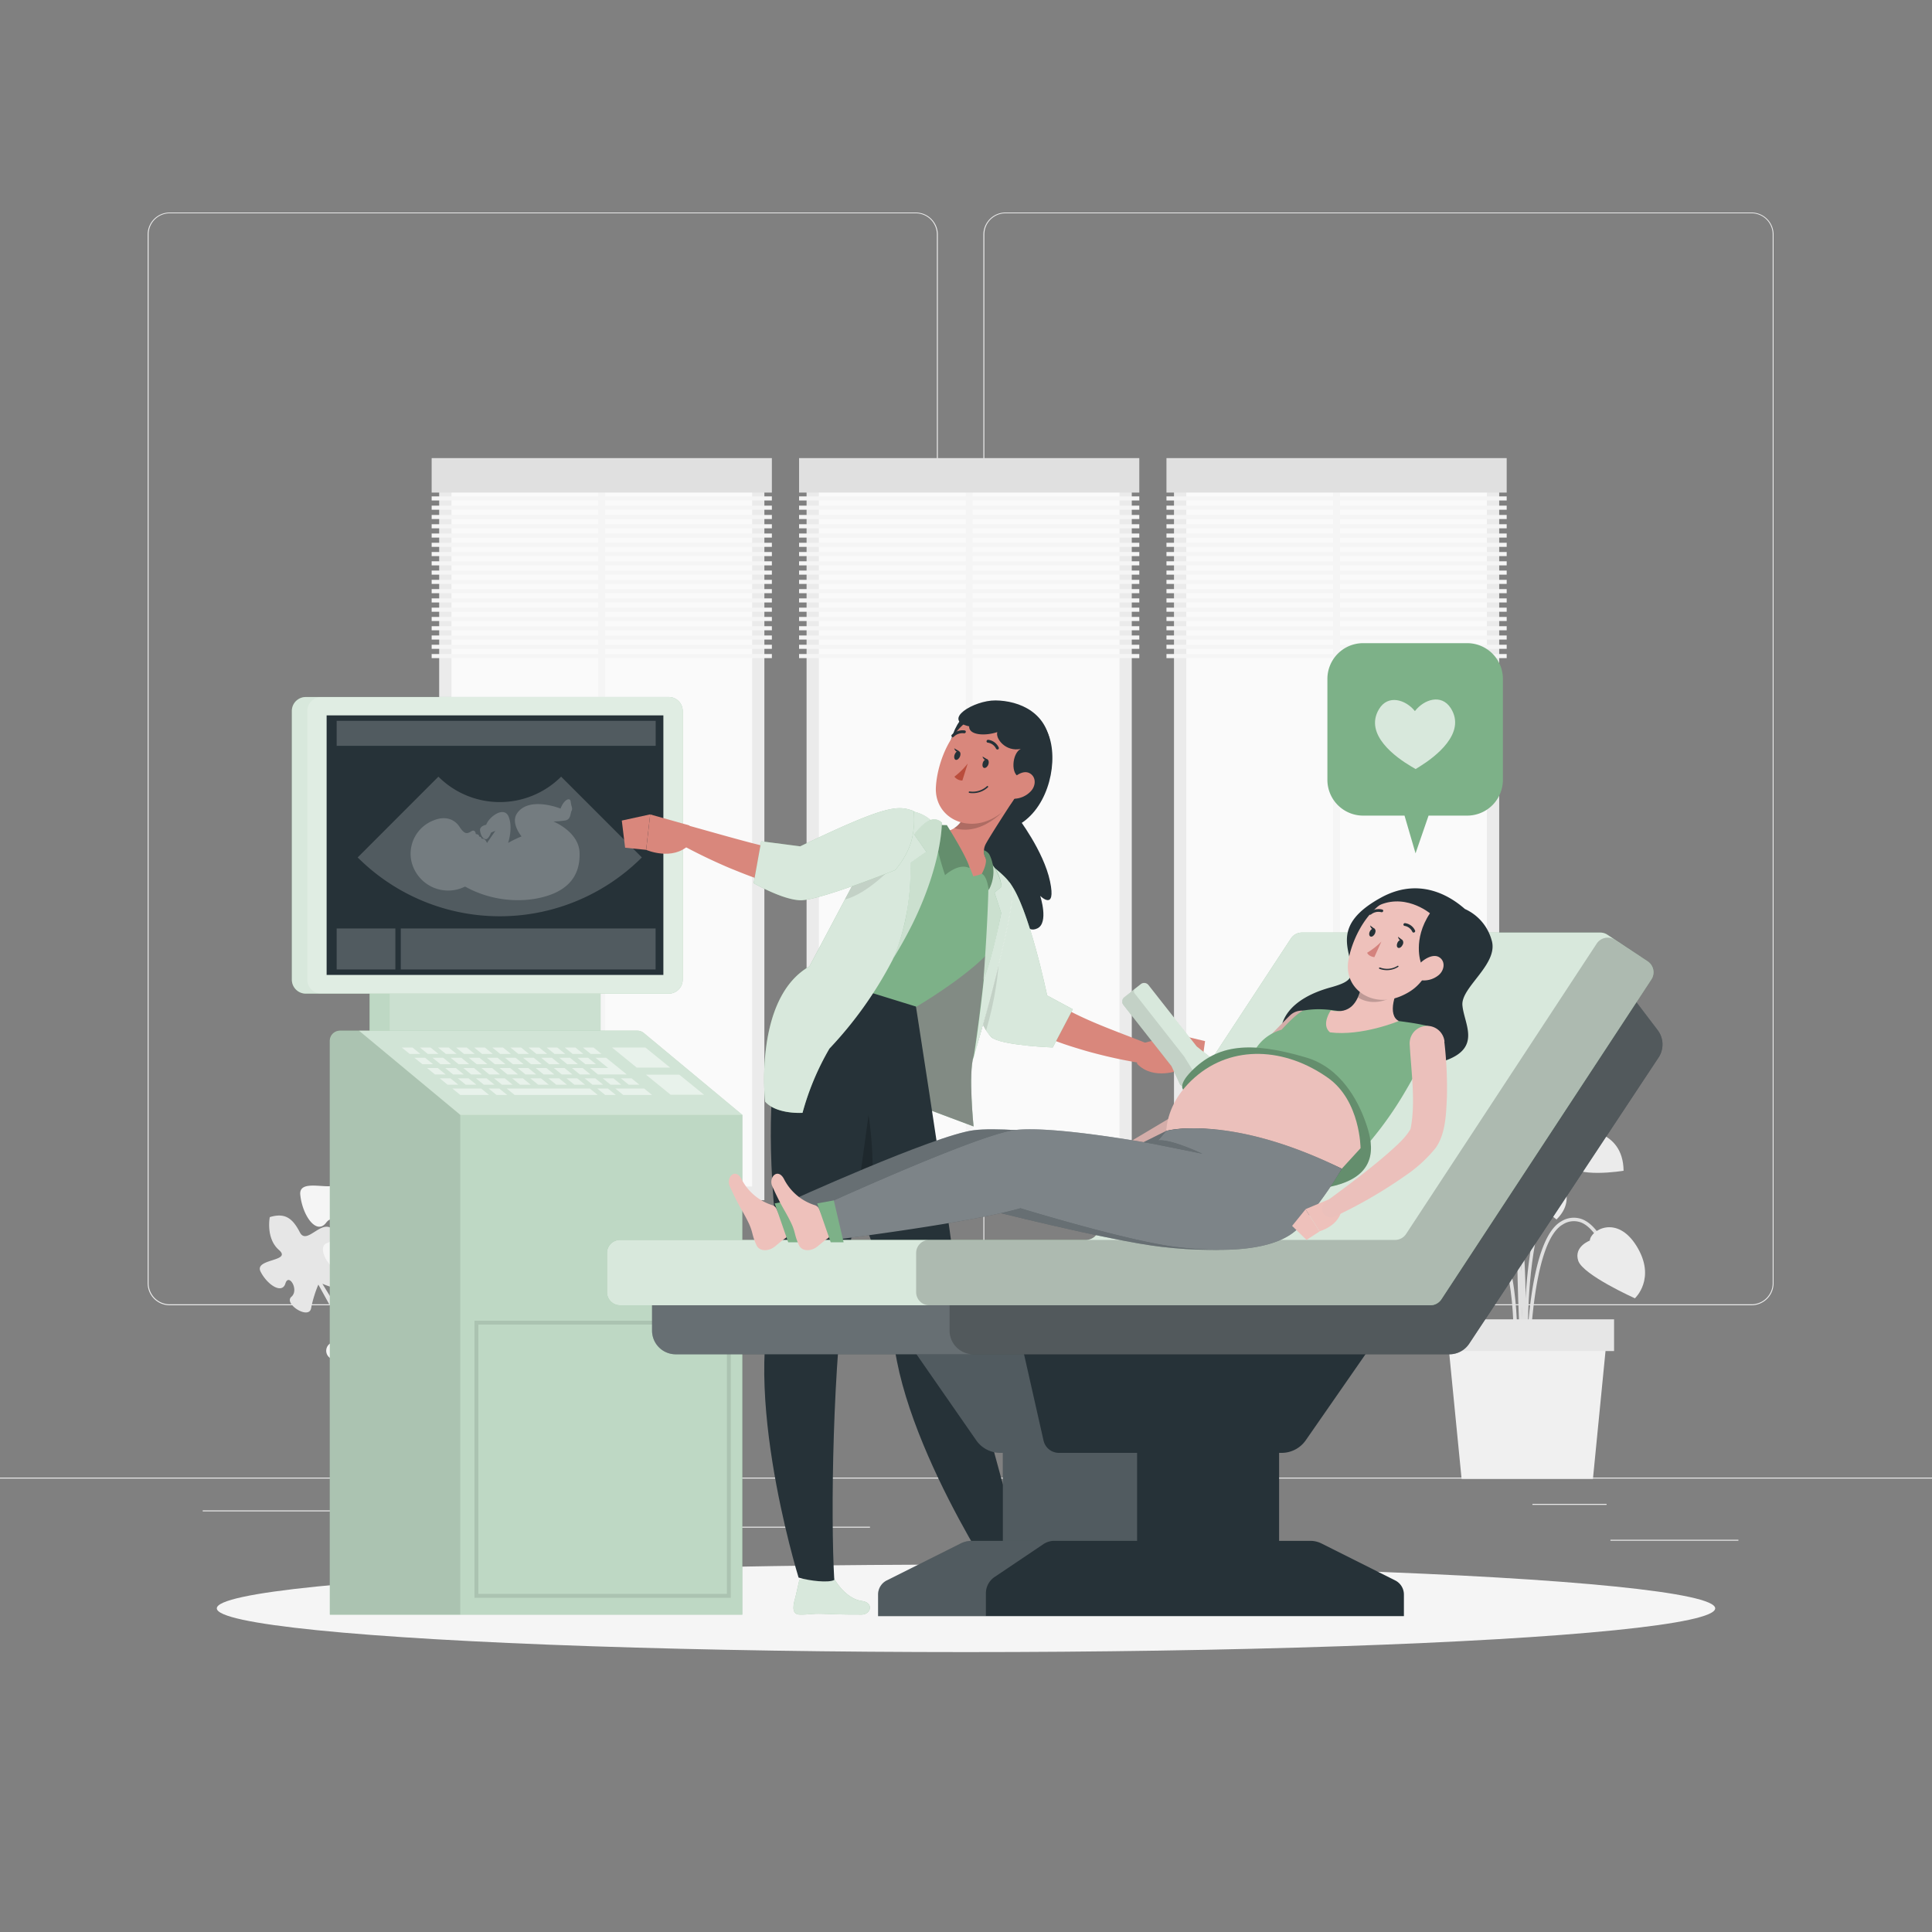 <?xml version="1.0" encoding="UTF-8"?>
<svg xmlns="http://www.w3.org/2000/svg" viewBox="0 0 500 500">
  <rect x="0" y="0" width="500" height="500" fill="#808080" stroke="none"/>
  <g id="freepik--background-complete--inject-1">
    <rect y="382.4" width="500" height="0.25" style="fill:#ebebeb"></rect>
    <rect x="416.78" y="398.49" width="33.12" height="0.25" style="fill:#ebebeb"></rect>
    <rect x="322.53" y="401.21" width="8.69" height="0.25" style="fill:#ebebeb"></rect>
    <rect x="396.59" y="389.21" width="19.19" height="0.25" style="fill:#ebebeb"></rect>
    <rect x="52.46" y="390.89" width="43.19" height="0.25" style="fill:#ebebeb"></rect>
    <rect x="104.56" y="390.89" width="6.33" height="0.25" style="fill:#ebebeb"></rect>
    <rect x="131.47" y="395.11" width="93.68" height="0.25" style="fill:#ebebeb"></rect>
    <path d="M237,337.8H43.91a5.71,5.71,0,0,1-5.7-5.71V60.66A5.71,5.71,0,0,1,43.91,55H237a5.71,5.71,0,0,1,5.71,5.71V332.09A5.71,5.71,0,0,1,237,337.8ZM43.91,55.2a5.46,5.46,0,0,0-5.45,5.46V332.09a5.46,5.46,0,0,0,5.45,5.46H237a5.47,5.47,0,0,0,5.46-5.46V60.66A5.47,5.47,0,0,0,237,55.2Z" style="fill:#ebebeb"></path>
    <path d="M453.31,337.8H260.21a5.72,5.72,0,0,1-5.71-5.71V60.66A5.72,5.72,0,0,1,260.21,55h193.1A5.71,5.71,0,0,1,459,60.66V332.09A5.71,5.71,0,0,1,453.31,337.8ZM260.21,55.2a5.47,5.47,0,0,0-5.46,5.46V332.09a5.47,5.47,0,0,0,5.46,5.46h193.1a5.47,5.47,0,0,0,5.46-5.46V60.66a5.47,5.47,0,0,0-5.46-5.46Z" style="fill:#ebebeb"></path>
    <rect x="208.75" y="121.02" width="84.16" height="189.59" transform="translate(501.65 431.63) rotate(180)" style="fill:#ebebeb"></rect>
    <rect x="159.58" y="176.91" width="182.48" height="77.81" transform="translate(466.64 -35.01) rotate(90)" style="fill:#fafafa"></rect>
    <rect x="249.93" y="123.66" width="1.79" height="185.17" transform="translate(501.65 432.5) rotate(180)" style="fill:#f5f5f5"></rect>
    <rect x="206.8" y="118.55" width="88.05" height="8.92" transform="translate(501.65 246.03) rotate(180)" style="fill:#e0e0e0"></rect>
    <rect x="206.8" y="128.46" width="88.05" height="1.06" transform="translate(501.65 257.98) rotate(180)" style="fill:#f5f5f5"></rect>
    <rect x="206.8" y="130.86" width="88.05" height="1.06" transform="translate(501.65 262.78) rotate(180)" style="fill:#f5f5f5"></rect>
    <rect x="206.8" y="133.26" width="88.05" height="1.06" transform="translate(501.65 267.59) rotate(180)" style="fill:#f5f5f5"></rect>
    <rect x="206.8" y="135.66" width="88.05" height="1.06" transform="translate(501.65 272.39) rotate(180)" style="fill:#f5f5f5"></rect>
    <rect x="206.8" y="138.06" width="88.05" height="1.06" transform="translate(501.65 277.19) rotate(180)" style="fill:#f5f5f5"></rect>
    <rect x="206.8" y="140.46" width="88.05" height="1.06" transform="translate(501.65 281.99) rotate(180)" style="fill:#f5f5f5"></rect>
    <rect x="206.8" y="142.87" width="88.05" height="1.06" transform="translate(501.65 286.79) rotate(180)" style="fill:#f5f5f5"></rect>
    <rect x="206.8" y="145.27" width="88.05" height="1.06" transform="translate(501.65 291.59) rotate(180)" style="fill:#f5f5f5"></rect>
    <rect x="206.8" y="147.67" width="88.05" height="1.06" transform="translate(501.65 296.39) rotate(180)" style="fill:#f5f5f5"></rect>
    <rect x="206.8" y="150.07" width="88.05" height="1.06" transform="translate(501.65 301.19) rotate(180)" style="fill:#f5f5f5"></rect>
    <rect x="206.8" y="152.47" width="88.05" height="1.06" transform="translate(501.65 305.99) rotate(180)" style="fill:#f5f5f5"></rect>
    <rect x="206.8" y="154.87" width="88.05" height="1.06" transform="translate(501.65 310.79) rotate(180)" style="fill:#f5f5f5"></rect>
    <rect x="206.8" y="157.27" width="88.05" height="1.06" transform="translate(501.65 315.59) rotate(180)" style="fill:#f5f5f5"></rect>
    <rect x="206.8" y="159.67" width="88.05" height="1.06" transform="translate(501.65 320.39) rotate(180)" style="fill:#f5f5f5"></rect>
    <rect x="206.8" y="162.07" width="88.05" height="1.06" transform="translate(501.65 325.19) rotate(180)" style="fill:#f5f5f5"></rect>
    <rect x="206.8" y="164.47" width="88.05" height="1.06" transform="translate(501.65 329.99) rotate(180)" style="fill:#f5f5f5"></rect>
    <rect x="206.8" y="166.87" width="88.05" height="1.06" transform="translate(501.65 334.79) rotate(180)" style="fill:#f5f5f5"></rect>
    <rect x="206.8" y="169.27" width="88.05" height="1.06" transform="translate(501.65 339.59) rotate(180)" style="fill:#f5f5f5"></rect>
    <rect x="113.66" y="121.02" width="84.16" height="189.59" transform="translate(311.48 431.63) rotate(180)" style="fill:#ebebeb"></rect>
    <rect x="64.5" y="176.91" width="182.48" height="77.81" transform="translate(371.56 60.08) rotate(90)" style="fill:#fafafa"></rect>
    <rect x="154.85" y="123.66" width="1.79" height="185.17" transform="translate(311.48 432.5) rotate(180)" style="fill:#f5f5f5"></rect>
    <rect x="111.72" y="118.55" width="88.05" height="8.92" transform="translate(311.48 246.03) rotate(180)" style="fill:#e0e0e0"></rect>
    <rect x="111.72" y="128.46" width="88.05" height="1.06" transform="translate(311.48 257.98) rotate(180)" style="fill:#f5f5f5"></rect>
    <rect x="111.72" y="130.86" width="88.05" height="1.06" transform="translate(311.48 262.78) rotate(180)" style="fill:#f5f5f5"></rect>
    <rect x="111.72" y="133.26" width="88.05" height="1.06" transform="translate(311.48 267.59) rotate(180)" style="fill:#f5f5f5"></rect>
    <rect x="111.72" y="135.66" width="88.05" height="1.06" transform="translate(311.48 272.39) rotate(180)" style="fill:#f5f5f5"></rect>
    <rect x="111.72" y="138.06" width="88.05" height="1.06" transform="translate(311.48 277.19) rotate(180)" style="fill:#f5f5f5"></rect>
    <rect x="111.72" y="140.46" width="88.05" height="1.06" transform="translate(311.48 281.99) rotate(180)" style="fill:#f5f5f5"></rect>
    <rect x="111.72" y="142.87" width="88.05" height="1.06" transform="translate(311.48 286.79) rotate(180)" style="fill:#f5f5f5"></rect>
    <rect x="111.72" y="145.27" width="88.05" height="1.06" transform="translate(311.48 291.59) rotate(180)" style="fill:#f5f5f5"></rect>
    <rect x="111.72" y="147.67" width="88.05" height="1.06" transform="translate(311.48 296.39) rotate(180)" style="fill:#f5f5f5"></rect>
    <rect x="111.72" y="150.07" width="88.05" height="1.06" transform="translate(311.48 301.19) rotate(180)" style="fill:#f5f5f5"></rect>
    <rect x="111.72" y="152.47" width="88.05" height="1.06" transform="translate(311.48 305.99) rotate(180)" style="fill:#f5f5f5"></rect>
    <rect x="111.72" y="154.87" width="88.05" height="1.06" transform="translate(311.48 310.79) rotate(180)" style="fill:#f5f5f5"></rect>
    <rect x="111.72" y="157.27" width="88.05" height="1.06" transform="translate(311.48 315.59) rotate(180)" style="fill:#f5f5f5"></rect>
    <rect x="111.72" y="159.67" width="88.05" height="1.06" transform="translate(311.48 320.39) rotate(180)" style="fill:#f5f5f5"></rect>
    <rect x="111.72" y="162.07" width="88.05" height="1.06" transform="translate(311.48 325.19) rotate(180)" style="fill:#f5f5f5"></rect>
    <rect x="111.72" y="164.47" width="88.05" height="1.06" transform="translate(311.48 329.99) rotate(180)" style="fill:#f5f5f5"></rect>
    <rect x="111.72" y="166.87" width="88.05" height="1.06" transform="translate(311.48 334.79) rotate(180)" style="fill:#f5f5f5"></rect>
    <rect x="111.72" y="169.27" width="88.05" height="1.06" transform="translate(311.48 339.59) rotate(180)" style="fill:#f5f5f5"></rect>
    <rect x="303.83" y="121.02" width="84.16" height="189.59" transform="translate(691.82 431.63) rotate(180)" style="fill:#ebebeb"></rect>
    <rect x="254.67" y="176.91" width="182.48" height="77.81" transform="translate(561.73 -130.1) rotate(90)" style="fill:#fafafa"></rect>
    <rect x="345.02" y="123.66" width="1.79" height="185.17" transform="translate(691.82 432.5) rotate(180)" style="fill:#f5f5f5"></rect>
    <rect x="301.89" y="118.55" width="88.05" height="8.92" transform="translate(691.82 246.03) rotate(180)" style="fill:#e0e0e0"></rect>
    <rect x="301.89" y="128.46" width="88.05" height="1.06" transform="translate(691.82 257.98) rotate(180)" style="fill:#f5f5f5"></rect>
    <rect x="301.89" y="130.86" width="88.05" height="1.06" transform="translate(691.82 262.78) rotate(180)" style="fill:#f5f5f5"></rect>
    <rect x="301.89" y="133.26" width="88.05" height="1.06" transform="translate(691.82 267.59) rotate(180)" style="fill:#f5f5f5"></rect>
    <rect x="301.89" y="135.66" width="88.05" height="1.06" transform="translate(691.82 272.39) rotate(180)" style="fill:#f5f5f5"></rect>
    <rect x="301.89" y="138.06" width="88.05" height="1.06" transform="translate(691.82 277.19) rotate(180)" style="fill:#f5f5f5"></rect>
    <rect x="301.89" y="140.46" width="88.05" height="1.06" transform="translate(691.82 281.99) rotate(180)" style="fill:#f5f5f5"></rect>
    <rect x="301.89" y="142.87" width="88.05" height="1.06" transform="translate(691.82 286.79) rotate(180)" style="fill:#f5f5f5"></rect>
    <rect x="301.89" y="145.27" width="88.05" height="1.06" transform="translate(691.82 291.59) rotate(180)" style="fill:#f5f5f5"></rect>
    <rect x="301.89" y="147.67" width="88.05" height="1.06" transform="translate(691.82 296.39) rotate(180)" style="fill:#f5f5f5"></rect>
    <rect x="301.89" y="150.07" width="88.05" height="1.06" transform="translate(691.82 301.19) rotate(180)" style="fill:#f5f5f5"></rect>
    <rect x="301.89" y="152.47" width="88.05" height="1.06" transform="translate(691.82 305.99) rotate(180)" style="fill:#f5f5f5"></rect>
    <rect x="301.89" y="154.87" width="88.05" height="1.06" transform="translate(691.82 310.79) rotate(180)" style="fill:#f5f5f5"></rect>
    <rect x="301.89" y="157.27" width="88.05" height="1.06" transform="translate(691.82 315.59) rotate(180)" style="fill:#f5f5f5"></rect>
    <rect x="301.89" y="159.67" width="88.05" height="1.06" transform="translate(691.82 320.39) rotate(180)" style="fill:#f5f5f5"></rect>
    <rect x="301.89" y="162.07" width="88.05" height="1.06" transform="translate(691.82 325.19) rotate(180)" style="fill:#f5f5f5"></rect>
    <rect x="301.89" y="164.47" width="88.05" height="1.06" transform="translate(691.82 329.99) rotate(180)" style="fill:#f5f5f5"></rect>
    <rect x="301.89" y="166.87" width="88.05" height="1.06" transform="translate(691.82 334.79) rotate(180)" style="fill:#f5f5f5"></rect>
    <rect x="301.89" y="169.27" width="88.05" height="1.06" transform="translate(691.82 339.59) rotate(180)" style="fill:#f5f5f5"></rect>
    <path d="M394.51,350.18c0-.35-1.19-35.3-6.88-40.82-5.52-5.38-11.87-.2-12.14,0l-.57-.69c.08-.06,7.24-5.9,13.33,0,5.94,5.77,7.11,40,7.15,41.43Z" style="fill:#e0e0e0"></path>
    <path d="M395,357.05c0-.42-3.88-41.95,11.29-59.36l.67.58C392,315.39,395.85,356.55,395.89,357Z" style="fill:#e0e0e0"></path>
    <path d="M394.44,352.65l-.89,0c0-.48,3-47.22-8.15-57.46l.6-.65C397.44,305,394.57,350.71,394.44,352.65Z" style="fill:#e0e0e0"></path>
    <path d="M395.89,352.63H395c0-1.29.37-31.57,9-36.51a6.1,6.1,0,0,1,5.57-.54c5.2,2.15,7.78,11.41,7.88,11.81l-.85.23c0-.09-2.57-9.23-7.37-11.22a5.25,5.25,0,0,0-4.79.5C396.25,321.56,395.89,352.32,395.89,352.63Z" style="fill:#e0e0e0"></path>
    <path d="M392.54,352.65l-.89,0c0-.24,1.3-23.94-5.1-32.28-1.55-2-3.23-3-5-2.87-4.19.3-7.7,6.43-7.73,6.49l-.78-.44c.15-.27,3.78-6.61,8.45-6.93,2.09-.15,4,.93,5.78,3.2C393.86,328.39,392.6,351.66,392.54,352.65Z" style="fill:#e0e0e0"></path>
    <path d="M393.94,355.87c-.17-2.3-4.18-56.4,2.87-65.94l.71.53c-6.85,9.27-2.73,64.79-2.69,65.35Z" style="fill:#e0e0e0"></path>
    <path d="M411.45,321.06s-4.22,1.55-3,5.23S423.11,336,423.11,336s5.6-5.13.46-13.48S411.57,318.42,411.45,321.06Z" style="fill:#ebebeb"></path>
    <path d="M393.07,314.05s4.5-.19,4.76,3.69-9.76,14.62-9.76,14.62-7.14-2.58-5.61-12.27S392,311.66,393.07,314.05Z" style="fill:#ebebeb"></path>
    <path d="M389.26,295.47s3-.32,2.76-2.15-11.67-6.54-18.42,1.07c0,0,4.32,7.42,10.56,7.52S389.26,295.47,389.26,295.47Z" style="fill:#ebebeb"></path>
    <path d="M394.85,291s-2.72,1.31-3.48-.37,6.45-11.72,16.2-8.82c0,0,.26,8.58-5,12S394.85,291,394.85,291Z" style="fill:#ebebeb"></path>
    <path d="M380.64,319.58s2.07-1.68-.17-2.49-13.21-.59-13.32,10.28c0,0,12.78,2.12,14.36-2S380.64,319.58,380.64,319.58Z" style="fill:#ebebeb"></path>
    <path d="M406.7,295.2s-2.08-1.68.16-2.49,13.21-.59,13.32,10.28c0,0-12.78,2.13-14.36-2S406.7,295.2,406.7,295.2Z" style="fill:#ebebeb"></path>
    <path d="M399.94,304s-.18-2,1.46-1.23,7.36,7,1.43,12.82c0,0-8-5.91-6.54-9S399.94,304,399.94,304Z" style="fill:#ebebeb"></path>
    <path d="M378.78,306.85s1.24-1.62-.57-1.82-9.95,2-8,10.08c0,0,9.9-.74,10.33-4.11S378.78,306.85,378.78,306.85Z" style="fill:#ebebeb"></path>
    <polygon points="412.25 382.75 378.26 382.75 374.6 345.55 415.91 345.55 412.25 382.75" style="fill:#f0f0f0"></polygon>
    <rect x="372.78" y="341.44" width="44.94" height="8.21" style="fill:#e6e6e6"></rect>
    <path d="M104.44,349.89l9.72-28s-13.48,10-13.39-1.09,6.14-2.47,8.24-6.56-6-4.05-3.14-10.26,10.89,3.33,12.32-2.17,3.69-8.29,9.56-7.8c0,0,3.17,7.24-.72,12.46s9.62,1,8.25,6.3-5.88,9.84-7.87,6.14-4.51,3.39-1.11,5.22-4.44,9.74-6.16,5.59a43.54,43.54,0,0,0-4.41-7.84l-9,30Z" style="fill:#ebebeb"></path>
    <path d="M94.43,350.14l-11-17.91s10.84,4.87,9.1-2.78-4.62-.78-6.69-3.3,3.52-3.7.62-7.57-7,3.95-8.85.36-3.8-5.18-7.79-3.95c0,0-1.1,5.48,2.38,8.51s-6.5,2.17-4.76,5.6S73,335,73.86,332.17s3.63,1.66,1.55,3.44,4.55,6.07,5.11,2.94a30.73,30.73,0,0,1,1.87-6.1l10.72,19.39Z" style="fill:#e6e6e6"></path>
    <path d="M101.81,350.31l-5-28.85s11.55,11.88,13.23,1.07-5.6-3.39-7-7.72,6.47-3,4.7-9.5-11.16,1.52-11.67-4.07-2.28-8.68-8.08-9.13c0,0-4.24,6.55-1.28,12.26s-9.54-.51-9,4.83,4.16,10.54,6.69,7.24,3.85,4,.25,5.27,2.78,10.2,5.11,6.43a43.26,43.26,0,0,1,5.56-6.95l4,30.65Z" style="fill:#f5f5f5"></path>
    <path d="M108,382.75H90.8a2.28,2.28,0,0,1-2.28-2.13L86.7,350.91A2.28,2.28,0,0,1,89,348.49h20.88a2.28,2.28,0,0,1,2.27,2.42l-1.82,29.71A2.28,2.28,0,0,1,108,382.75Z" style="fill:#ebebeb"></path>
    <path d="M111.91,351.84H86.7a2.27,2.27,0,0,1-2.26-2h0a2.28,2.28,0,0,1,2.26-2.54h25.21a2.28,2.28,0,0,1,2.26,2.54h0A2.28,2.28,0,0,1,111.91,351.84Z" style="fill:#f5f5f5"></path>
  </g>
  <g id="freepik--Shadow--inject-1">
    <ellipse id="freepik--path--inject-1" cx="250" cy="416.24" rx="193.89" ry="11.32" style="fill:#f5f5f5"></ellipse>
  </g>
  <g id="freepik--speech-bubble--inject-1">
    <path d="M379.67,166.45H352.78a9.25,9.25,0,0,0-9.25,9.25v26.13a9.25,9.25,0,0,0,9.24,9.25h10.72l2.85,9.76,3.37-9.76h10a9.25,9.25,0,0,0,9.24-9.25V175.7A9.25,9.25,0,0,0,379.67,166.45Z" style="fill:#7DB188"></path>
    <path d="M356.88,183.53c2.33-3.9,6.91-2.47,9.3.5,2.32-3,6.85-4.58,9.29-.74,4.1,6.48-4.1,12.63-8,15.05l-1.1.69c-.31-.17-.68-.39-1.13-.66C361.31,196.05,352.94,190.11,356.88,183.53Z" style="fill:#fff;opacity:0.7"></path>
  </g>
  <g id="freepik--Device--inject-1">
    <rect x="95.65" y="253.44" width="59.77" height="31.52" style="fill:#7DB188"></rect>
    <rect x="95.65" y="253.44" width="59.77" height="31.52" style="fill:#fff;opacity:0.5"></rect>
    <rect x="100.84" y="253.44" width="54.58" height="31.52" style="fill:#fff;opacity:0.2"></rect>
    <path d="M164.94,266.74H88a2.64,2.64,0,0,0-2.64,2.64V417.86H192.11V288.53l-25.48-21.18A2.67,2.67,0,0,0,164.94,266.74Z" style="fill:#7DB188"></path>
    <path d="M164.94,266.74H88a2.64,2.64,0,0,0-2.64,2.64V417.86H192.11V288.53l-25.48-21.18A2.67,2.67,0,0,0,164.94,266.74Z" style="fill:#fff;opacity:0.5"></path>
    <path d="M85.4,269.38V417.86h33.71V288.53L92.89,266.74H88A2.64,2.64,0,0,0,85.4,269.38Z" style="opacity:0.1"></path>
    <path d="M164.94,266.74h-72l26.22,21.79h73l-25.48-21.18A2.67,2.67,0,0,0,164.94,266.74Z" style="fill:#fff;opacity:0.3"></path>
    <path d="M176.68,184v69.54a3.62,3.62,0,0,1-3.62,3.61H79.14a3.61,3.61,0,0,1-3.61-3.61V184a3.6,3.6,0,0,1,3.61-3.61h93.92A3.61,3.61,0,0,1,176.68,184Z" style="fill:#7DB188"></path>
    <path d="M176.68,184v69.54a3.62,3.62,0,0,1-3.62,3.61H79.14a3.61,3.61,0,0,1-3.61-3.61V184a3.6,3.6,0,0,1,3.61-3.61h93.92A3.61,3.61,0,0,1,176.68,184Z" style="fill:#fff;opacity:0.7"></path>
    <path d="M176.68,184v69.54a3.62,3.62,0,0,1-3.62,3.61H83.14a3.61,3.61,0,0,1-3.61-3.61V184a3.6,3.6,0,0,1,3.61-3.61h89.92A3.61,3.61,0,0,1,176.68,184Z" style="fill:#fff;opacity:0.2"></path>
    <rect x="84.53" y="185.14" width="87.15" height="67.17" style="fill:#263238"></rect>
    <g style="opacity:0.5">
      <polygon points="106.75 271.1 103.98 271.1 106.03 272.76 108.79 272.76 106.75 271.1" style="fill:#fff"></polygon>
      <polygon points="110.72 272.76 113.48 272.76 111.43 271.1 108.67 271.1 110.72 272.76" style="fill:#fff"></polygon>
      <polygon points="115.4 272.76 118.17 272.76 116.12 271.1 113.35 271.1 115.4 272.76" style="fill:#fff"></polygon>
      <polygon points="120.8 271.1 118.04 271.1 120.09 272.76 122.85 272.76 120.8 271.1" style="fill:#fff"></polygon>
      <polygon points="125.49 271.1 122.72 271.1 124.77 272.76 127.54 272.76 125.49 271.1" style="fill:#fff"></polygon>
      <polygon points="130.18 271.1 127.41 271.1 129.46 272.76 132.23 272.76 130.18 271.1" style="fill:#fff"></polygon>
      <polygon points="134.86 271.1 132.1 271.1 134.15 272.76 136.91 272.76 134.86 271.1" style="fill:#fff"></polygon>
      <polygon points="138.83 272.76 141.6 272.76 139.55 271.1 136.78 271.1 138.83 272.76" style="fill:#fff"></polygon>
      <polygon points="143.52 272.76 146.28 272.76 144.24 271.1 141.47 271.1 143.52 272.76" style="fill:#fff"></polygon>
      <polygon points="148.92 271.1 146.16 271.1 148.21 272.76 150.97 272.76 148.92 271.1" style="fill:#fff"></polygon>
      <polygon points="150.84 271.1 152.89 272.76 155.66 272.76 153.61 271.1 150.84 271.1" style="fill:#fff"></polygon>
      <polygon points="110.02 273.75 107.25 273.75 109.3 275.41 112.07 275.41 110.02 273.75" style="fill:#fff"></polygon>
      <polygon points="113.99 275.41 116.75 275.41 114.7 273.75 111.94 273.75 113.99 275.41" style="fill:#fff"></polygon>
      <polygon points="118.67 275.41 121.44 275.41 119.39 273.75 116.62 273.75 118.67 275.41" style="fill:#fff"></polygon>
      <polygon points="124.08 273.75 121.31 273.75 123.36 275.41 126.13 275.41 124.08 273.75" style="fill:#fff"></polygon>
      <polygon points="128.76 273.75 126 273.75 128.05 275.41 130.81 275.41 128.76 273.75" style="fill:#fff"></polygon>
      <polygon points="133.45 273.75 130.68 273.75 132.73 275.41 135.5 275.41 133.45 273.75" style="fill:#fff"></polygon>
      <polygon points="138.13 273.75 135.37 273.75 137.42 275.41 140.19 275.41 138.13 273.75" style="fill:#fff"></polygon>
      <polygon points="142.1 275.41 144.87 275.41 142.82 273.75 140.06 273.75 142.1 275.41" style="fill:#fff"></polygon>
      <polygon points="146.79 275.41 149.56 275.41 147.51 273.75 144.74 273.75 146.79 275.41" style="fill:#fff"></polygon>
      <polygon points="152.19 273.75 149.43 273.75 151.48 275.41 154.24 275.41 152.19 273.75" style="fill:#fff"></polygon>
      <polygon points="157.39 276.4 152.7 276.4 154.75 278.07 159.44 278.07 160.32 278.07 162.2 278.07 161.18 277.23 160.15 276.4 156.88 273.75 154.12 273.75 157.39 276.4" style="fill:#fff"></polygon>
      <polygon points="113.29 276.4 110.52 276.4 112.57 278.07 115.34 278.07 113.29 276.4" style="fill:#fff"></polygon>
      <polygon points="117.26 278.07 120.03 278.07 117.97 276.4 115.21 276.4 117.26 278.07" style="fill:#fff"></polygon>
      <polygon points="121.94 278.07 124.71 278.07 122.66 276.4 119.9 276.4 121.94 278.07" style="fill:#fff"></polygon>
      <polygon points="127.35 276.4 124.58 276.4 126.63 278.07 129.4 278.07 127.35 276.4" style="fill:#fff"></polygon>
      <polygon points="132.03 276.4 129.27 276.4 131.32 278.07 134.08 278.07 132.03 276.4" style="fill:#fff"></polygon>
      <polygon points="136.72 276.4 133.96 276.4 136 278.07 138.77 278.07 136.72 276.4" style="fill:#fff"></polygon>
      <polygon points="141.41 276.4 138.64 276.4 140.69 278.07 143.46 278.07 141.41 276.4" style="fill:#fff"></polygon>
      <polygon points="145.38 278.07 148.14 278.07 146.09 276.4 143.33 276.4 145.38 278.07" style="fill:#fff"></polygon>
      <polygon points="150.06 278.07 152.83 278.07 150.78 276.4 148.01 276.4 150.06 278.07" style="fill:#fff"></polygon>
      <polygon points="116.56 279.06 113.8 279.06 115.84 280.72 118.61 280.72 116.56 279.06" style="fill:#fff"></polygon>
      <polygon points="120.53 280.72 123.3 280.72 121.25 279.06 118.48 279.06 120.53 280.72" style="fill:#fff"></polygon>
      <polygon points="125.22 280.72 127.98 280.72 125.93 279.06 123.17 279.06 125.22 280.72" style="fill:#fff"></polygon>
      <polygon points="130.62 279.06 127.85 279.06 129.9 280.72 132.67 280.72 130.62 279.06" style="fill:#fff"></polygon>
      <polygon points="135.31 279.06 132.54 279.06 134.59 280.72 137.36 280.72 135.31 279.06" style="fill:#fff"></polygon>
      <polygon points="139.99 279.06 137.23 279.06 139.28 280.72 142.04 280.72 139.99 279.06" style="fill:#fff"></polygon>
      <polygon points="144.68 279.06 141.91 279.06 143.96 280.72 146.73 280.72 144.68 279.06" style="fill:#fff"></polygon>
      <polygon points="148.65 280.72 151.41 280.72 149.37 279.06 146.6 279.06 148.65 280.72" style="fill:#fff"></polygon>
      <polygon points="153.34 280.72 156.1 280.72 154.05 279.06 151.29 279.06 153.34 280.72" style="fill:#fff"></polygon>
      <polygon points="158.74 279.06 155.97 279.06 158.02 280.72 160.79 280.72 158.74 279.06" style="fill:#fff"></polygon>
      <polygon points="162.71 280.72 165.47 280.72 163.43 279.06 160.66 279.06 162.71 280.72" style="fill:#fff"></polygon>
      <polygon points="118.45 281.71 117.07 281.71 119.12 283.37 120.5 283.37 121.88 283.37 126.57 283.37 124.52 281.71 119.83 281.71 118.45 281.71" style="fill:#fff"></polygon>
      <polygon points="128.49 283.37 131.26 283.37 129.21 281.71 126.44 281.71 128.49 283.37" style="fill:#fff"></polygon>
      <polygon points="149.87 281.71 147.95 281.71 145.19 281.71 143.26 281.71 140.5 281.71 138.58 281.71 135.81 281.71 131.13 281.71 133.18 283.37 137.86 283.37 140.63 283.37 142.55 283.37 145.31 283.37 147.24 283.37 150 283.37 151.92 283.37 152.48 283.37 154.69 283.37 152.64 281.71 150.43 281.71 149.87 281.71" style="fill:#fff"></polygon>
      <polygon points="156.61 283.37 159.37 283.37 157.32 281.71 154.56 281.71 156.61 283.37" style="fill:#fff"></polygon>
      <polygon points="163.93 281.71 159.24 281.71 161.29 283.37 165.98 283.37 166.86 283.37 168.75 283.37 166.7 281.71 164.81 281.71 163.93 281.71" style="fill:#fff"></polygon>
    </g>
    <polygon points="167.02 271.09 158.38 271.09 164.78 276.29 173.43 276.29 167.02 271.09" style="fill:#fff;opacity:0.5"></polygon>
    <polygon points="175.8 278.12 167.16 278.12 173.56 283.32 182.21 283.32 175.8 278.12" style="fill:#fff;opacity:0.5"></polygon>
    <path d="M189.12,413.5H122.8V341.8h66.32Zm-65.32-1h64.32V342.8H123.8Z" style="opacity:0.1"></path>
    <path d="M113.46,201a22.46,22.46,0,0,0,31.76,0l20.89,20.9a52,52,0,0,1-73.54,0Z" style="fill:#fff;opacity:0.2"></path>
    <rect x="87.13" y="240.29" width="15.19" height="10.6" style="fill:#fff;opacity:0.2"></rect>
    <rect x="103.72" y="240.29" width="65.95" height="10.6" style="fill:#fff;opacity:0.2"></rect>
    <rect x="87.13" y="186.55" width="82.56" height="6.47" style="fill:#fff;opacity:0.2"></rect>
    <path d="M106.42,222.65a9.76,9.76,0,0,0,13.84,6.84l.09-.05a28.25,28.25,0,0,0,17.74,3.23c10.66-1.72,12-7.75,11.91-11.86-.09-5.53-6.78-8.21-6.78-8.21a25.13,25.13,0,0,0,3-.25c1.53-.23,1.34-1.77,1.7-2.5s-.07-1-.22-2.35-1.79-.52-2.63,1.76c0,0-8.1-3.29-11.24,1.2-1.77,2.53,1.14,6,1.14,6a31.21,31.21,0,0,0-3.47,1.68s1.31-3.83.15-6.75-5.12,0-5.82,2.06c0,0-1.78.28-1.59,1.55s.76,2.14,1.48,2.18,1.37-1.71,1.37-1.71l1.12-.46s-1.14,1.63-2.18,3.16c-.51-1.34-1.35-1.1-1.35-1.1-.18-.66-.69-.55-.69-.55.07-.66-.85-.66-.85-.66s-.09-1.41-1.22-.69-1.76.68-3-1.2-3.6-3-6.9-1.58A9.25,9.25,0,0,0,106.42,222.65Z" style="fill:#fff;opacity:0.2"></path>
  </g>
  <g id="freepik--character-1--inject-1">
    <path d="M263.29,211.38s6.8,8.81,8.46,16.73-2.55,3.74-2.55,3.74,2.31,7-.76,8.43-3.69-3-3.69-3-.14,7.86-2.89,8.39-3.46-4.41-3.26-8.39c0,0,0,4.27-2.53,2.95-1.63-.84-3.08-5.65-1.94-11.69,0,0-1,3.16-2.54,1.14-2.21-2.91,1.4-13.15,6.16-17.4Z" style="fill:#263238"></path>
    <path d="M263.61,233.26c1.7,7.82,2.93,16.35,6.28,23.56a4.48,4.48,0,0,0,1.36,1.5c7.71,5.31,17.41,8.39,26.14,11.95a2.57,2.57,0,0,1-1.27,5,127.91,127.91,0,0,1-15.08-3.3c-5.33-1.58-10.14-3.05-15.1-6.15-2.84-1.71-5-5-6.2-7.86-3.25-7.45-5-15-6.32-22.94-.89-6.72,8.81-8.37,10.19-1.72Z" style="fill:#d9877c"></path>
    <path d="M261.2,228.3c5,6.1,9.8,29.32,9.8,29.32l6.64,3.58-5.19,9.88s-11.75-.42-15.36-2.29-9.34-21.36-9.34-21.36Z" style="fill:#7DB188"></path>
    <path d="M277.64,261.2l-5.19,9.88s-11.75-.42-15.36-2.29a5.91,5.91,0,0,1-1.88-2.13c-2.39-3.84-5.06-11.64-6.47-16-.62-1.93-1-3.2-1-3.2L261.2,228.3c5,6.1,9.8,29.32,9.8,29.32Z" style="fill:#fff;opacity:0.7"></path>
    <path d="M255.21,266.66c-2.39-3.84-5.06-11.64-6.47-16,1.63-4.89,4.68-9.24,9.78-11.4C258.52,239.23,259.93,250.66,255.21,266.66Z" style="opacity:0.1"></path>
    <path d="M274.14,417.85c-6,0-6.78-.09-10.14-.2-2.88-.1-3.57.26-5.88.2-1.94,0-1.86-1.89-1.27-4,.3-1.07.76-3.33,1.17-5.05l8.77-.64c1.23,2.35,4,5.71,7.39,6.17C277.4,414.74,276.52,417.85,274.14,417.85Z" style="fill:#7DB188"></path>
    <path d="M223,417.85c-6,0-6.77-.09-10.14-.2-2.88-.1-3.56.26-5.88.2-1.93,0-1.86-1.89-1.26-4,.3-1.07.76-3.33,1.17-5.05l8.76-.64c1.24,2.35,4,5.71,7.39,6.17C226.26,414.74,225.39,417.85,223,417.85Z" style="fill:#7DB188"></path>
    <path d="M274.14,417.85c-6,0-6.78-.09-10.14-.2-2.88-.1-3.57.26-5.88.2-1.94,0-1.86-1.89-1.27-4,.3-1.07.76-3.33,1.17-5.05l8.77-.64c1.23,2.35,4,5.71,7.39,6.17C277.4,414.74,276.52,417.85,274.14,417.85Z" style="fill:#fff;opacity:0.7"></path>
    <path d="M223,417.85c-6,0-6.77-.09-10.14-.2-2.88-.1-3.56.26-5.88.2-1.93,0-1.86-1.89-1.26-4,.3-1.07.76-3.33,1.17-5.05l8.76-.64c1.24,2.35,4,5.71,7.39,6.17C226.26,414.74,225.39,417.85,223,417.85Z" style="fill:#fff;opacity:0.7"></path>
    <path d="M271.25,189.89c2.75,6.63.39,18.59-7.17,23.3s-13.78.76-17.1-7.92-1-17.76,3.94-21.33S267.85,181.68,271.25,189.89Z" style="fill:#263238"></path>
    <path d="M256.23,223.72s7.76,11.7-4.27,49.66c-1.41,4.46,0,18.14,0,18.14L229,282.92S233.22,232.63,256.23,223.72Z" style="fill:#7DB188"></path>
    <path d="M256.23,223.72s7.76,11.7-4.27,49.66c-1.41,4.46,0,18.14,0,18.14L229,282.92S233.22,232.63,256.23,223.72Z" style="fill:#fff;opacity:0.7"></path>
    <path d="M256.23,223.72s7.76,11.7-4.27,49.66c-1.41,4.46,0,18.14,0,18.14L229,282.92S233.22,232.63,256.23,223.72Z" style="opacity:0.4"></path>
    <path d="M236.18,254.92s7.76,49.31,10.93,73.21c3.33,25.1,14.13,63.78,19.65,79.21-1.12,1.18-6.15,2.06-9.05,2,0,0-31-46.86-26.26-74.06-23.83-53.36-20.12-77.67-20.12-77.67Z" style="fill:#263238"></path>
    <path d="M224.83,319.4c-7.72-20-10.34-33.4-11-41.9,4.41-1.48,7.55-2.28,7.55-2.28S228.46,290.87,224.83,319.4Z" style="opacity:0.2"></path>
    <path d="M229.35,254s-6.39,49.52-10.06,73.34c-3.85,25-4.34,65.18-3.38,81.54-1.4.82-6.48.25-9.24-.61,0,0-16.61-53.68-4.41-78.46-7.89-57.9,3.53-72.07,3.53-72.07Z" style="fill:#263238"></path>
    <path d="M259,242.26c-3.56,7.58-21.83,18.27-21.83,18.27l-26.9-8.32c5.82-7,11-16.08,18.18-36.11a7.52,7.52,0,0,1,10.93-4.22c1.12.64,2.29,1.34,3.46,2.09a103.29,103.29,0,0,1,11.93,8.53c1.21,1.05,2.44,2.17,3.6,3.27C262.58,229.73,261.46,237.11,259,242.26Z" style="fill:#7DB188"></path>
    <path d="M256.23,223.72s5.4,3.81,5.72,6.18c.88,6.35-10.12,44.35-10.12,44.35S256.67,244.37,256.23,223.72Z" style="fill:#7DB188"></path>
    <path d="M262,229.91c.26,1.87-.51,6.48-1.73,12.07-.57,2.61-1.23,5.44-1.94,8.29h0c-2.81,11.41-6.24,23.3-6.43,24,.08-.5,1.51-9.44,2.71-20.76,0,0,0-.05,0-.08a1.18,1.18,0,0,0,0-.26c.07-.53.13-1.06.18-1.6.3-2.91.58-6,.81-9,.49-6.41.78-13,.65-18.77,0,0,.53.37,1.26.95C259.09,226,261.73,228.27,262,229.91Z" style="fill:#fff;opacity:0.7"></path>
    <path d="M255.75,222.62a10.91,10.91,0,0,1,3.46,6.86L257.38,231l1.74,5.29s-2.2,11.3-4.57,17.24C254.55,253.53,256.33,230.24,255.75,222.62Z" style="fill:#7DB188"></path>
    <path d="M259.21,229.48,257.37,231l1.75,5.29s-.5,2.6-1.28,6c-.68,2.86-1.55,6.25-2.49,9.08-.26.78-.52,1.52-.8,2.19v0s0-.05,0-.08a1.18,1.18,0,0,0,0-.26c0-.33.06-.88.12-1.58.14-2,.36-5.29.58-9,.41-7.12.78-15.8.47-19.9a9.1,9.1,0,0,1,1.73,2A11.66,11.66,0,0,1,259.21,229.48Z" style="fill:#fff;opacity:0.6"></path>
    <path d="M255,218.66c-.65,1.44-.47,3.09,1.25,5.06,0,0,.74,2-4.37,3.07-3.43-9.45-7.56-11.6-7.56-11.6a5.4,5.4,0,0,0,2.63-.86c2.72-1.76,3.85-5.83,5.74-8.9l10,1-.08.12C261.77,207.79,255.57,217.34,255,218.66Z" style="fill:#d9877c"></path>
    <path d="M250.92,224.67c-2.8-1.46-6.34,1.82-6.34,1.82s-3-8.69-2.78-13.12a32,32,0,0,0,3.24.18S250.49,222.14,250.92,224.67Z" style="fill:#7DB188"></path>
    <path d="M254.09,226.14s1.3.32,1.78,4.21a9.86,9.86,0,0,0,.12-9.3,2.9,2.9,0,0,0-1.35-1,2.93,2.93,0,0,0,.35,1.87C255.69,223.32,254.09,226.14,254.09,226.14Z" style="fill:#7DB188"></path>
    <path d="M250.92,224.67c-2.8-1.46-6.34,1.82-6.34,1.82s-3-8.69-2.78-13.12a32,32,0,0,0,3.24.18S250.49,222.14,250.92,224.67Z" style="opacity:0.2"></path>
    <path d="M254.09,226.14s1.3.32,1.78,4.21a9.86,9.86,0,0,0,.12-9.3,2.9,2.9,0,0,0-1.35-1,2.93,2.93,0,0,0,.35,1.87C255.69,223.32,254.09,226.14,254.09,226.14Z" style="opacity:0.2"></path>
    <path d="M262.62,206.48l-.08.12c-.8,1.14-7.33,10.08-15.61,7.73,2.72-1.76,3.85-5.83,5.74-8.9Z" style="opacity:0.2"></path>
    <path d="M266.06,198.18c-2.67,7.28-3.65,10.41-8.55,13.29-7.36,4.34-15.74,0-15.3-7.82.4-7,4.71-17.75,12.87-18.93A9.93,9.93,0,0,1,266.06,198.18Z" style="fill:#d9877c"></path>
    <path d="M257.64,181.27c-5.67-.05-14,5.09-6.83,6.71-.09,2.31,4.15,2.55,7.29,1.48-.53,1.68,2.16,5.19,6.08,4.35-2.29,1.1-2.75,6.9-.07,7.37s8.27,2.28,7.84-7.29S263.69,181.33,257.64,181.27Z" style="fill:#263238"></path>
    <path d="M248.48,195.66c-.2.62-.68,1.05-1.08,1s-.57-.68-.37-1.3.68-1.05,1.08-.95S248.68,195,248.48,195.66Z" style="fill:#263238"></path>
    <path d="M248.28,194.44l-1.34-.79S247.33,195,248.28,194.44Z" style="fill:#263238"></path>
    <path d="M255.8,197.8c-.2.62-.68,1-1.09.94s-.56-.68-.37-1.3.69-1,1.09-.94S256,197.18,255.8,197.8Z" style="fill:#263238"></path>
    <path d="M255.6,196.57l-1.34-.79S254.64,197.13,255.6,196.57Z" style="fill:#263238"></path>
    <path d="M250.44,197.61A19,19,0,0,1,247,201a2.59,2.59,0,0,0,2.06,1Z" style="fill:#ba4d3c"></path>
    <path d="M251.92,205.27a5.71,5.71,0,0,1-1.07-.07.17.17,0,0,1-.14-.21.19.19,0,0,1,.22-.16,5.48,5.48,0,0,0,4.49-1.36.18.18,0,0,1,.26,0,.19.19,0,0,1,0,.27A5.73,5.73,0,0,1,251.92,205.27Z" style="fill:#263238"></path>
    <path d="M266.69,204.86a6.19,6.19,0,0,1-4.37,1.86c-2.11,0-2.43-2.21-1.23-4,1.09-1.62,3.49-3.55,5.3-2.65S268.17,203.38,266.69,204.86Z" style="fill:#d9877c"></path>
    <path d="M258,193.94a.36.36,0,0,1-.22-.18,2.79,2.79,0,0,0-2.13-1.56.35.35,0,0,1-.33-.4.41.41,0,0,1,.43-.35,3.52,3.52,0,0,1,2.72,2,.38.38,0,0,1-.18.5A.43.43,0,0,1,258,193.94Z" style="fill:#263238"></path>
    <path d="M246.58,190.79a.33.33,0,0,1-.25-.11.38.38,0,0,1,0-.53,3.94,3.94,0,0,1,3.35-1.11.34.34,0,0,1,.26.44.41.41,0,0,1-.47.29,3.18,3.18,0,0,0-2.64.91A.38.38,0,0,1,246.58,190.79Z" style="fill:#263238"></path>
    <path d="M241.8,213.37s-1.92,31.37-27.17,58A69.25,69.25,0,0,0,207.69,288s-6.66.45-9.68-2.9c0,0-3-26.74,11.46-35,0,0,16.5-31,19.44-36.83S239.84,210.14,241.8,213.37Z" style="fill:#7DB188"></path>
    <path d="M241.8,213.37s-.6,9.67-5.44,22.84A104.8,104.8,0,0,1,231.17,248l0,.08a1.92,1.92,0,0,0-.12.25c-.1.18-.2.36-.29.54a101.32,101.32,0,0,1-16.09,22.5A68.62,68.62,0,0,0,207.69,288s-6.67.46-9.68-2.89c0,0-3-26.74,11.46-35,0,0,4.5-8.45,9.22-17.36l4.09-7.75c2.79-5.28,5.17-9.83,6.13-11.71,2.6-5.12,9.1-3.69,11.94-1.07A5.39,5.39,0,0,1,241.8,213.37Z" style="fill:#fff;opacity:0.7"></path>
    <path d="M240.63,212.31a2.73,2.73,0,0,1,3.12.59S244,227.51,231,248.31c0,0,5.06-10,4.62-25l4.1-2.88-3.13-4.47S238.66,213.06,240.63,212.31Z" style="fill:#7DB188"></path>
    <path d="M243.75,212.9s.15,10.32-7.47,25.95c-1.45,2.93-3.16,6.06-5.2,9.34a.69.69,0,0,1,.06-.13l0-.08a51.62,51.62,0,0,0,3.77-13.37,62.58,62.58,0,0,0,.69-11.32l4.11-2.88-3.14-4.47s2.06-2.89,4-3.63a.83.83,0,0,1,.21-.06A2.65,2.65,0,0,1,243.75,212.9Z" style="fill:#fff;opacity:0.6"></path>
    <path d="M294.34,270.35l10.22-2.65.86,9.19s-6.88,2.86-11.14-1.58Z" style="fill:#d9877c"></path>
    <polygon points="311.87 269.44 310.87 276.45 305.42 276.89 304.56 267.7 311.87 269.44" style="fill:#d9877c"></polygon>
    <path d="M309.68,270.83,297.21,255a1.41,1.41,0,0,0-2-.24L291,258.08a1.4,1.4,0,0,0-.24,2l12.48,15.88,2.08,4.52a.92.92,0,0,0,1.4.34l6.91-5.42a.93.93,0,0,0,0-1.45Z" style="fill:#7DB188"></path>
    <path d="M313.58,275.37l-6.91,5.42a.91.91,0,0,1-1.4-.35l-2.08-4.51-12.48-15.88a1.41,1.41,0,0,1,.24-2l4.28-3.36a1.41,1.41,0,0,1,2,.24l12.47,15.88,3.89,3.09A.93.93,0,0,1,313.58,275.37Z" style="fill:#fff;opacity:0.7"></path>
    <path d="M293.81,255.83a.9.9,0,0,0-.15,1.28l12.77,16.27,3.18,5.11-2.94,2.3a.91.91,0,0,1-1.4-.35l-2.08-4.51-12.48-15.88a1.41,1.41,0,0,1,.24-2Z" style="opacity:0.1"></path>
    <path d="M231,224.36s-6.56,7-12.32,8.42l4.09-7.75C226.08,224,229.37,223.51,231,224.36Z" style="opacity:0.1"></path>
    <path d="M233,219.57a118.79,118.79,0,0,1-13.43,6.4c-4.77,1.79-9.92,3.83-15.22,3.52-5.71-.81-10.54-2.82-15.66-4.9a145,145,0,0,1-13.15-6.4,2.58,2.58,0,0,1,1.93-4.73c4.82,1.32,15.84,4.51,20.52,5.56a33.24,33.24,0,0,0,7.4,1.12c7.95-1.75,15.41-6.15,22.75-9.69,6.06-2.89,10.65,5.68,4.86,9.12Z" style="fill:#d9877c"></path>
    <path d="M178.43,213.63l-10.16-2.86-1.05,9.17s6.82,3,11.17-1.35Z" style="fill:#d9877c"></path>
    <polygon points="160.92 212.36 161.78 219.39 167.22 219.94 168.27 210.76 160.92 212.36" style="fill:#d9877c"></polygon>
    <path d="M236.45,209.88c-4.09-1.43-6.64-1.79-29.36,9.15L197,217.72l-1.95,10.84s7.4,4.3,12.08,4.43,24.51-7.8,24.51-7.8a21.3,21.3,0,0,0,4.07-7A21,21,0,0,0,236.45,209.88Z" style="fill:#7DB188"></path>
    <path d="M236.45,209.88c-4.09-1.43-6.64-1.79-29.36,9.15L197,217.72l-1.95,10.84s7.4,4.3,12.08,4.43,24.51-7.8,24.51-7.8a21.3,21.3,0,0,0,4.07-7A21,21,0,0,0,236.45,209.88Z" style="fill:#fff;opacity:0.7"></path>
  </g>
  <g id="freepik--character-2--inject-1">
    <rect x="259.54" y="373.26" width="71.49" height="29.49" style="fill:#263238"></rect>
    <rect x="259.54" y="373.26" width="34.74" height="29.49" style="fill:#fff;opacity:0.2"></rect>
    <path d="M331.69,376H258.88a7.6,7.6,0,0,1-6.24-3.26l-19.8-28.51H357.73l-19.8,28.51A7.6,7.6,0,0,1,331.69,376Z" style="fill:#263238"></path>
    <path d="M339.06,398.77H251.51a6.46,6.46,0,0,0-2.89.68L229.52,409a4.09,4.09,0,0,0-2.27,3.67v5.58H363.33v-5.58a4.08,4.08,0,0,0-2.28-3.67L342,399.45A6.46,6.46,0,0,0,339.06,398.77Z" style="fill:#263238"></path>
    <path d="M274,376H258.88a7.59,7.59,0,0,1-6.24-3.26l-19.8-28.51h30.77l6.46,28.6A4.08,4.08,0,0,0,274,376Z" style="fill:#fff;opacity:0.2"></path>
    <path d="M272.85,398.77a5.06,5.06,0,0,0-2.84.87l-12.62,8.49a5.08,5.08,0,0,0-2.24,4.22v5.88H227.24v-5.58a4.08,4.08,0,0,1,2.28-3.67l19.11-9.53a6.4,6.4,0,0,1,2.89-.68Z" style="fill:#fff;opacity:0.2"></path>
    <path d="M375.12,350.49H174.88a6.13,6.13,0,0,1-6.13-6.13v-8.85l198.33-4.9,53.58-75L429,266.59a6.13,6.13,0,0,1,.23,7.09l-49,74.06A6.14,6.14,0,0,1,375.12,350.49Z" style="fill:#263238"></path>
    <path d="M429.21,273.68l-49,74.06a6.14,6.14,0,0,1-5.12,2.75H174.88a6.14,6.14,0,0,1-6.14-6.13v-8.85l79.84-2,118.5-2.93,53.58-75L429,266.59A6.13,6.13,0,0,1,429.21,273.68Z" style="fill:#fff;isolation:isolate;opacity:0.3"></path>
    <path d="M429.21,273.68l-49,74.06a6.14,6.14,0,0,1-5.12,2.75H251.88a6.14,6.14,0,0,1-6.13-6.13v-8.85l2.83-2,118.5-2.93,53.58-75L429,266.59A6.13,6.13,0,0,1,429.21,273.68Z" style="opacity:0.2"></path>
    <path d="M414.09,241.35H336.93a3.39,3.39,0,0,0-2.84,1.53l-50.21,76.48a3.4,3.4,0,0,1-2.83,1.53H160.48a3.39,3.39,0,0,0-3.39,3.39v10.13a3.39,3.39,0,0,0,3.39,3.39h209.7a3.42,3.42,0,0,0,2.84-1.53l54.36-82.8a3.4,3.4,0,0,0-1-4.7L416,241.91A3.33,3.33,0,0,0,414.09,241.35Z" style="fill:#7DB188"></path>
    <path d="M414.09,241.35H336.93a3.39,3.39,0,0,0-2.84,1.53l-50.21,76.48a3.4,3.4,0,0,1-2.83,1.53H160.48a3.39,3.39,0,0,0-3.39,3.39v10.13a3.39,3.39,0,0,0,3.39,3.39h209.7a3.42,3.42,0,0,0,2.84-1.53l54.36-82.8a3.4,3.4,0,0,0-1-4.7L416,241.91A3.33,3.33,0,0,0,414.09,241.35Z" style="fill:#fff;opacity:0.7"></path>
    <path d="M413.24,244.18l-49.35,75.18a3.42,3.42,0,0,1-2.84,1.53H240.49a3.39,3.39,0,0,0-3.39,3.39v10.13a3.39,3.39,0,0,0,3.39,3.39H370.18a3.42,3.42,0,0,0,2.84-1.53l54.36-82.8a3.4,3.4,0,0,0-1-4.7l-8.47-5.56A3.4,3.4,0,0,0,413.24,244.18Z" style="opacity:0.2"></path>
    <path d="M349.76,251.25c-.06-5.39-5.57-11.75,7.74-19,10.93-5.94,19.32,1,21.62,3A12.48,12.48,0,0,1,386,243.2c2.05,6.23-7.91,12.21-7.53,16.94s5,10.88-4.2,14.26c-9.51,3.5-10.56,7-10.56,7s-29.15-3.69-31.58-10.35,1.88-12.7,12.34-15.54C348.61,254.35,349.78,253.46,349.76,251.25Z" style="fill:#263238"></path>
    <path d="M340.28,269.06c-1.64,1.78-3.34,3.47-5,5.2s-3.46,3.37-5.21,5-3.57,3.3-5.42,4.93c-.95.81-1.89,1.6-3,2.42a34,34,0,0,1-3.33,2.28,132.31,132.31,0,0,1-13.16,6.67c-4.42,2-8.88,3.81-13.42,5.5a2.24,2.24,0,0,1-1.93-4h0l12.29-7.32c2-1.23,4.08-2.43,6.07-3.68s4-2.49,5.79-3.78a25.09,25.09,0,0,0,2.48-1.94c.78-.7,1.61-1.53,2.43-2.34,1.66-1.61,3.28-3.33,4.95-5l5-5.11c1.68-1.68,3.32-3.42,5-5.07h0a4.5,4.5,0,0,1,6.47,6.25Z" style="fill:#ebc0bb"></path>
    <path d="M340.28,269.06c-1.64,1.78-3.34,3.47-5,5.2s-3.46,3.37-5.21,5-3.57,3.3-5.42,4.93c-.95.81-1.89,1.6-3,2.42a34,34,0,0,1-3.33,2.28,132.31,132.31,0,0,1-13.16,6.67c-4.42,2-8.88,3.81-13.42,5.5a2.24,2.24,0,0,1-1.93-4h0l12.29-7.32c2-1.23,4.08-2.43,6.07-3.68s4-2.49,5.79-3.78a25.09,25.09,0,0,0,2.48-1.94c.78-.7,1.61-1.53,2.43-2.34,1.66-1.61,3.28-3.33,4.95-5l5-5.11c1.68-1.68,3.32-3.42,5-5.07h0a4.5,4.5,0,0,1,6.47,6.25Z" style="opacity:0.1"></path>
    <path d="M371.85,266.56A155.41,155.41,0,0,1,363.36,283h0a92.74,92.74,0,0,1-25.1,27.66l-25.13-18.9L323,278.26s-.23-9.1,8.68-11.78c0,0,4.31-4.79,5.88-5,6.54-1,10.14.73,24.42,2.76C364.73,264.61,371,265.43,371.85,266.56Z" style="fill:#7DB188"></path>
    <path d="M363.72,252.92c-3,3.61-4.68,9.91-1.7,11.31,0,0-9.56,4-17.83,2.94-2.38-2,.21-5.67.21-5.67,5.19,1.07,6.91-2.28,7.84-5.74Z" style="fill:#eec1bb"></path>
    <path d="M362,253.36l-9.71,2.39a13.92,13.92,0,0,1-.83,2.38s3.51,2.66,8.68,0C361,257.71,361.86,253.84,362,253.36Z" style="opacity:0.2"></path>
    <path d="M372.39,245.94c-3.37,6.68-4.65,9.56-9.65,11.78-7.52,3.34-15.06-1.75-13.78-9.17,1.15-6.68,6.46-16.47,14.4-16.7A9.57,9.57,0,0,1,372.39,245.94Z" style="fill:#eec1bb"></path>
    <path d="M363,244.52c-.26.57-.77.92-1.15.78s-.46-.71-.21-1.28.77-.93,1.15-.79S363.3,244,363,244.52Z" style="fill:#263238"></path>
    <path d="M355.84,241.6c-.26.57-.77.92-1.14.78s-.47-.71-.21-1.28.77-.93,1.14-.79S356.1,241,355.84,241.6Z" style="fill:#263238"></path>
    <path d="M355.78,240.4l-1.2-.9S354.81,240.83,355.78,240.4Z" style="fill:#263238"></path>
    <path d="M357.5,243.68a18.59,18.59,0,0,1-3.69,2.89c.44,1,1.87,1.14,1.87,1.14Z" style="fill:#d4827d"></path>
    <path d="M358,251a4.89,4.89,0,0,1-1-.27.17.17,0,0,1-.1-.23.22.22,0,0,1,.25-.11,5.14,5.14,0,0,0,4.49-.4.19.19,0,0,1,.26,0,.18.18,0,0,1-.06.25A5.47,5.47,0,0,1,358,251Z" style="fill:#263238"></path>
    <path d="M365.73,241.33a.3.3,0,0,1-.21-.17,2.7,2.7,0,0,0-2-1.54.34.34,0,0,1-.31-.39.39.39,0,0,1,.42-.32,3.32,3.32,0,0,1,2.59,1.91.37.37,0,0,1-.19.48A.32.32,0,0,1,365.73,241.33Z" style="fill:#263238"></path>
    <path d="M354.55,236.73a.37.37,0,0,1-.23-.14.36.36,0,0,1,.1-.5,3.85,3.85,0,0,1,3.33-.7.34.34,0,0,1,.2.46.41.41,0,0,1-.48.22,3.05,3.05,0,0,0-2.63.58A.39.39,0,0,1,354.55,236.73Z" style="fill:#263238"></path>
    <path d="M363,243.32l-1.2-.9S362,243.75,363,243.32Z" style="fill:#263238"></path>
    <path d="M367.72,249.12s-2.19-5.94,2.35-12.76c0,0-6.9-5.79-14.32-1.48,0,0,8-8.31,18.38-.75s-1.13,16.48-2.8,17S367.72,249.12,367.72,249.12Z" style="fill:#263238"></path>
    <path d="M372.26,252.41a6,6,0,0,1-4.4,1.29c-2-.26-2.08-2.38-.73-4,1.22-1.43,3.73-3,5.37-1.95S373.83,251.16,372.26,252.41Z" style="fill:#eec1bb"></path>
    <path d="M306.31,282.11s-1.63-1.14,2-4.85c6.77-6.9,15.06-7.92,29.75-3.57,9,2.66,13.35,11.26,15.16,16.2s4.75,14.29-8.8,17.2C336.17,308.86,306.31,282.11,306.31,282.11Z" style="fill:#7DB188"></path>
    <path d="M306.31,282.11s-1.63-1.14,2-4.85c6.77-6.9,15.06-7.92,29.75-3.57,9,2.66,13.35,11.26,15.16,16.2s4.75,14.29-8.8,17.2C336.17,308.86,306.31,282.11,306.31,282.11Z" style="opacity:0.2"></path>
    <path d="M302.31,298.26s-3.45-10.36,6.93-19.45c9.72-8.52,23.4-7.69,34.47.16,8.36,5.93,8.4,18.18,8.4,18.18L341.7,308.53S308.57,305.17,302.31,298.26Z" style="fill:#ebc0bb"></path>
    <path d="M347.26,302.46s-3.55,6.06-11.7,14.88c-5.18,5.6-18.05,7.28-34.9,5.35-13.7-1.57-46.73-10-46.73-10-13.61,3.69-47.44,8-47.44,8l-2.81-9.52s38.08-17.35,48.35-18.67c10.65-1.37,42.89,3.62,42.89,3.62l6.89-3.42S315.72,288.13,347.26,302.46Z" style="fill:#263238"></path>
    <path d="M347.26,302.46s-3.55,6.06-11.7,14.88c-5.18,5.6-18.05,7.28-34.9,5.35-13.7-1.57-46.73-10-46.73-10-13.61,3.69-47.44,8-47.44,8l-2.81-9.52s38.08-17.35,48.35-18.67c10.65-1.37,42.89,3.62,42.89,3.62l6.89-3.42S315.72,288.13,347.26,302.46Z" style="fill:#fff;isolation:isolate;opacity:0.3"></path>
    <path d="M188.86,307c2.56,5.64,3.19,6.05,4.74,9.2,1.34,2.69.9,3.28,2.15,6,.82,1.83,3.21,1.57,4.61.53.84-.63,1.74-1.5,2.81-2.22a1.35,1.35,0,0,0,.51-1.73L201,312.9a1.85,1.85,0,0,0-1.11-1,13.47,13.47,0,0,1-8-6.78C190.3,302.13,187.84,304.69,188.86,307Z" style="fill:#eec1bb"></path>
    <polygon points="200.49 311.44 204.79 310.66 207.33 321.51 203.99 321.51 200.49 311.44" style="fill:#7DB188"></polygon>
    <path d="M347.26,302.46a96.83,96.83,0,0,1-10.81,14.88c-4.77,5.6-16.66,7.28-32.22,5.35-12.65-1.57-40.15-10-40.15-10-12.57,3.69-46.81,8-46.81,8l-2.59-9.52s38.16-17.35,47.65-18.67c9.83-1.37,36.6,3.62,36.6,3.62l12.22,2.46s-8.32-3.94-11.42-3.41l2.08-2.47S318.14,288.13,347.26,302.46Z" style="fill:#263238"></path>
    <path d="M199.86,307c2.56,5.64,3.19,6.05,4.74,9.2,1.34,2.69.9,3.28,2.15,6,.82,1.83,3.21,1.57,4.61.53.84-.63,1.74-1.5,2.82-2.22a1.36,1.36,0,0,0,.5-1.73L212,312.9a1.85,1.85,0,0,0-1.11-1,13.47,13.47,0,0,1-8-6.78C201.3,302.13,198.84,304.69,199.86,307Z" style="fill:#eec1bb"></path>
    <path d="M347.26,302.46a96.83,96.83,0,0,1-10.81,14.88c-4.77,5.6-16.66,7.28-32.22,5.35-12.65-1.57-40.15-10-40.15-10-12.57,3.69-46.81,8-46.81,8l-2.59-9.52s38.16-17.35,47.65-18.67c9.83-1.37,36.6,3.62,36.6,3.62l12.22,2.46s-8.32-3.94-11.42-3.41l2.08-2.47S318.14,288.13,347.26,302.46Z" style="fill:#fff;isolation:isolate;opacity:0.4"></path>
    <polygon points="211.49 311.44 215.79 310.66 218.33 321.51 214.99 321.51 211.49 311.44" style="fill:#7DB188"></polygon>
    <path d="M345,309.93l-7.13,3,3.62,5.73s5.28-1.43,5.77-5.92Z" style="fill:#eec1bb"></path>
    <polygon points="334.4 317.26 338.13 320.89 341.49 318.7 337.87 312.97 334.4 317.26" style="fill:#eec1bb"></polygon>
    <path d="M373.79,269.57a103.67,103.67,0,0,1,.67,14.31c-.2,4.24-.28,9.48-2.91,13.2a36,36,0,0,1-7.88,7.2,121.47,121.47,0,0,1-18.35,10.61,2.24,2.24,0,0,1-2.28-3.82c5.46-4.05,11-8.11,16.09-12.54,2.24-2,4.51-3.91,5.92-6.35,1.36-6.91.18-14.64-.21-21.71a4.5,4.5,0,0,1,9-.9Z" style="fill:#ebc0bb"></path>
  </g>
</svg>
